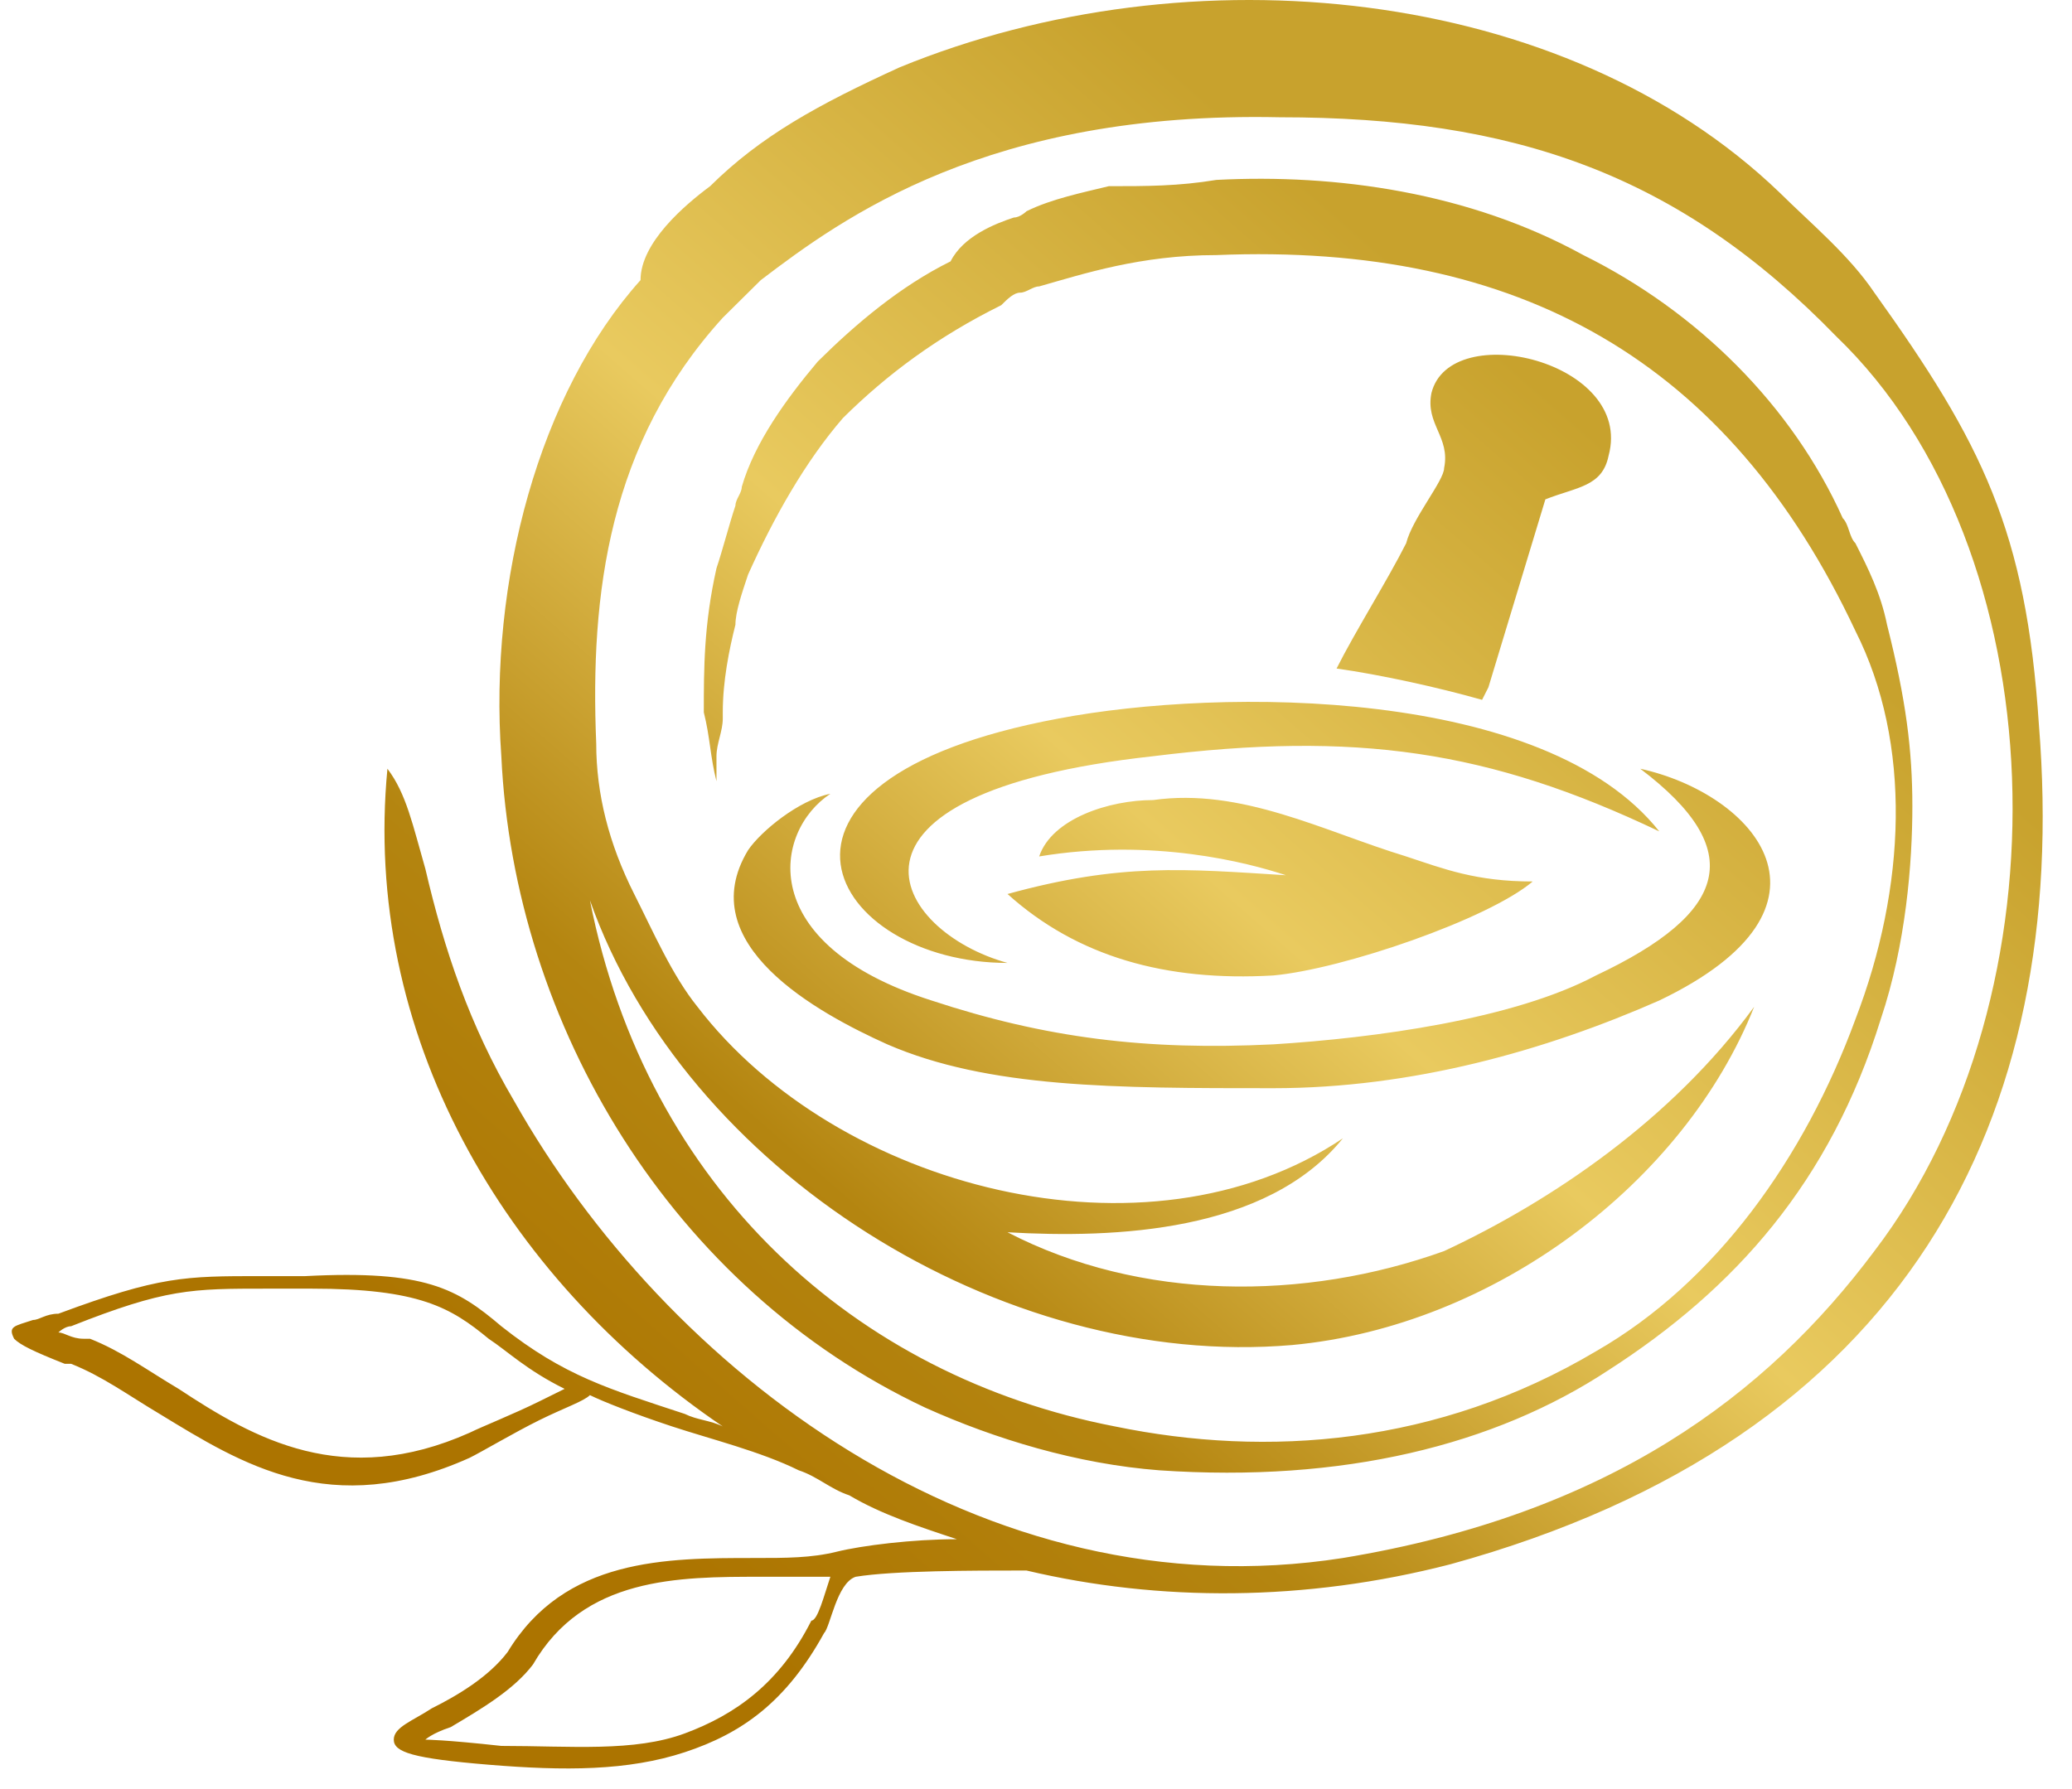 <svg width="66" height="57" viewBox="0 0 66 57" fill="none" xmlns="http://www.w3.org/2000/svg">
<path fill-rule="evenodd" clip-rule="evenodd" d="M26.45 50.236C25.845 50.236 25.039 50.236 24.233 50.236C21.612 50.236 18.589 50.236 16.977 53.031C16.372 53.829 15.364 54.428 14.357 55.026C13.752 55.226 13.55 55.425 13.55 55.425C13.55 55.425 14.155 55.425 15.969 55.625C18.186 55.625 20.201 55.825 21.814 55.226C23.426 54.627 24.837 53.629 25.845 51.633C26.047 51.633 26.248 50.835 26.45 50.236ZM33.101 27.286C36.729 26.687 39.752 27.485 40.961 27.885C37.736 27.685 35.721 27.485 32.093 28.483C34.31 30.479 37.132 31.277 40.558 31.078C42.775 30.878 47.411 29.282 48.822 28.084C47.008 28.084 46 27.685 44.791 27.286C42.17 26.488 39.55 25.091 36.729 25.49C35.318 25.49 33.504 26.088 33.101 27.286ZM32.093 30.679C26.45 30.679 23.023 24.891 33.705 22.895C38.946 21.897 49.225 21.897 52.853 26.488C47.411 23.893 43.178 23.294 36.729 24.093C25.845 25.29 28.465 29.681 32.093 30.679ZM47.209 22.297L47.411 21.897L49.225 15.91C50.233 15.511 51.039 15.511 51.24 14.513C52.047 11.52 46.202 10.123 45.597 12.518C45.395 13.515 46.202 13.915 46 14.912C46 15.312 44.992 16.509 44.791 17.307C44.186 18.505 43.178 20.101 42.574 21.299C43.984 21.498 45.798 21.897 47.209 22.297ZM52.248 24.492C55.876 25.29 59.101 28.882 52.853 31.876C49.225 33.473 44.992 34.67 40.558 34.67C35.519 34.67 31.488 34.67 28.264 33.273C26.047 32.275 22.015 30.08 23.829 27.086C24.233 26.488 25.442 25.49 26.45 25.29C24.636 26.488 24.031 30.08 29.674 31.876C33.302 33.073 36.527 33.473 40.558 33.273C43.783 33.073 48.217 32.475 50.837 31.078C55.07 29.082 55.674 27.086 52.248 24.492ZM17.985 44.249C16.775 43.651 16.171 43.052 15.566 42.653C14.357 41.655 13.349 41.056 9.922 41.056C9.318 41.056 8.915 41.056 8.512 41.056C6.093 41.056 5.287 41.056 2.264 42.254C2.062 42.254 1.86 42.453 1.86 42.453C2.062 42.453 2.264 42.653 2.667 42.653H2.868C3.876 43.052 4.682 43.651 5.69 44.249C8.109 45.846 10.93 47.443 14.961 45.646C15.364 45.447 16.372 45.048 17.178 44.648L17.985 44.249ZM15.969 42.254C17.985 43.85 19.395 44.249 21.814 45.048C22.217 45.247 22.62 45.247 23.023 45.447C15.969 40.657 11.535 32.874 12.341 24.492C12.946 25.29 13.147 26.288 13.55 27.685C14.155 30.279 14.961 32.674 16.372 35.069C21.209 43.651 31.287 51.434 42.775 49.638C51.24 48.241 56.279 44.449 59.705 39.859C65.954 31.676 65.55 17.507 58.496 10.722C53.457 5.533 48.217 3.736 40.76 3.736C31.488 3.537 26.853 6.93 24.233 8.925C23.829 9.324 23.426 9.724 23.023 10.123C19.395 14.114 18.791 18.904 18.992 23.694C18.992 25.29 19.395 26.887 20.201 28.483C20.806 29.681 21.411 31.078 22.217 32.076C26.651 37.863 36.527 40.458 42.775 36.267C40.357 39.26 35.519 39.46 32.093 39.26C36.326 41.455 41.566 41.455 46 39.859C49.426 38.262 53.256 35.668 55.876 32.076C53.659 37.663 47.612 42.254 41.163 42.852C31.892 43.651 21.814 37.264 18.791 28.683C20.605 37.863 27.256 43.85 35.519 45.447C40.357 46.445 45.798 46.045 50.837 43.052C54.667 40.857 57.488 36.865 59.101 32.475C60.713 28.284 60.915 23.694 59.101 20.101C55.07 11.52 48.419 7.728 38.744 8.127C36.326 8.127 34.512 8.726 33.101 9.125C32.899 9.125 32.698 9.324 32.496 9.324C32.295 9.324 32.093 9.524 31.892 9.724C29.876 10.722 28.264 11.919 26.853 13.316C25.643 14.713 24.636 16.509 23.829 18.305C23.628 18.904 23.426 19.503 23.426 19.902C23.225 20.7 23.023 21.698 23.023 22.696V22.895C23.023 23.294 22.822 23.694 22.822 24.093C22.822 24.292 22.822 24.492 22.822 24.891C22.62 24.093 22.62 23.494 22.419 22.696C22.419 21.299 22.419 19.902 22.822 18.106C23.023 17.507 23.225 16.709 23.426 16.11C23.426 15.91 23.628 15.711 23.628 15.511C24.031 14.114 25.039 12.717 26.047 11.52C27.256 10.322 28.667 9.125 30.279 8.327C30.682 7.528 31.69 7.129 32.295 6.93C32.496 6.93 32.698 6.73 32.698 6.73C33.504 6.331 34.512 6.131 35.318 5.932C36.527 5.932 37.535 5.932 38.744 5.732C42.574 5.533 46.806 6.131 50.434 8.127C54.062 9.923 57.085 12.917 58.698 16.509C58.899 16.709 58.899 17.108 59.101 17.307C59.504 18.106 59.907 18.904 60.108 19.902C60.713 22.297 60.915 23.893 60.915 25.689C60.915 27.485 60.713 30.08 59.907 32.475C58.295 37.663 55.271 41.056 51.24 43.651C47.612 46.045 42.775 47.243 36.93 46.844C34.31 46.644 31.69 45.846 29.473 44.848C21.411 41.056 16.372 32.674 15.969 24.093C15.566 18.505 17.178 12.518 20.403 8.925C20.403 7.728 21.814 6.53 22.62 5.932C24.233 4.335 26.047 3.337 28.667 2.14C37.938 -1.652 49.829 -0.454 56.682 6.131C57.69 7.129 58.899 8.127 59.705 9.324C63.132 14.114 64.543 16.908 64.946 23.095C65.954 35.668 60.713 45.846 46.202 49.837C41.566 51.035 36.93 51.035 32.698 50.037H32.496C31.085 50.037 28.465 50.037 27.256 50.236C26.651 50.436 26.45 51.833 26.248 52.033C25.039 54.228 23.628 55.226 21.814 55.825C20 56.423 17.985 56.423 15.566 56.224C13.147 56.024 12.543 55.825 12.543 55.425C12.543 55.026 13.147 54.827 13.752 54.428C14.558 54.028 15.566 53.43 16.171 52.631C17.985 49.638 21.209 49.638 24.031 49.638C25.039 49.638 25.845 49.638 26.651 49.438C27.457 49.239 29.07 49.039 30.481 49.039C29.271 48.64 28.062 48.241 27.054 47.642C26.45 47.443 26.047 47.043 25.442 46.844C24.233 46.245 22.62 45.846 21.411 45.447C20.201 45.048 19.194 44.648 18.791 44.449C18.589 44.648 17.985 44.848 17.178 45.247C16.372 45.646 15.364 46.245 14.961 46.445C10.527 48.44 7.705 46.644 5.085 45.048C4.078 44.449 3.271 43.85 2.264 43.451H2.062C1.054 43.052 0.651 42.852 0.45 42.653C0.248 42.254 0.45 42.254 1.054 42.054C1.256 42.054 1.457 41.855 1.86 41.855C5.085 40.657 5.891 40.657 8.31 40.657C8.713 40.657 9.318 40.657 9.721 40.657C13.55 40.458 14.558 41.056 15.969 42.254Z" fill="url(#paint0_linear_2102_1488)"/>
<defs>
<linearGradient id="paint0_linear_2102_1488" x1="19.364" y1="48.394" x2="50.082" y2="13.202" gradientUnits="userSpaceOnUse">
<stop stop-color="#AC7400"/>
<stop offset="0.27" stop-color="#B48510"/>
<stop offset="0.6" stop-color="#E9CA5F"/>
<stop offset="1" stop-color="#C8A22D"/>
</linearGradient>
</defs>
</svg>
